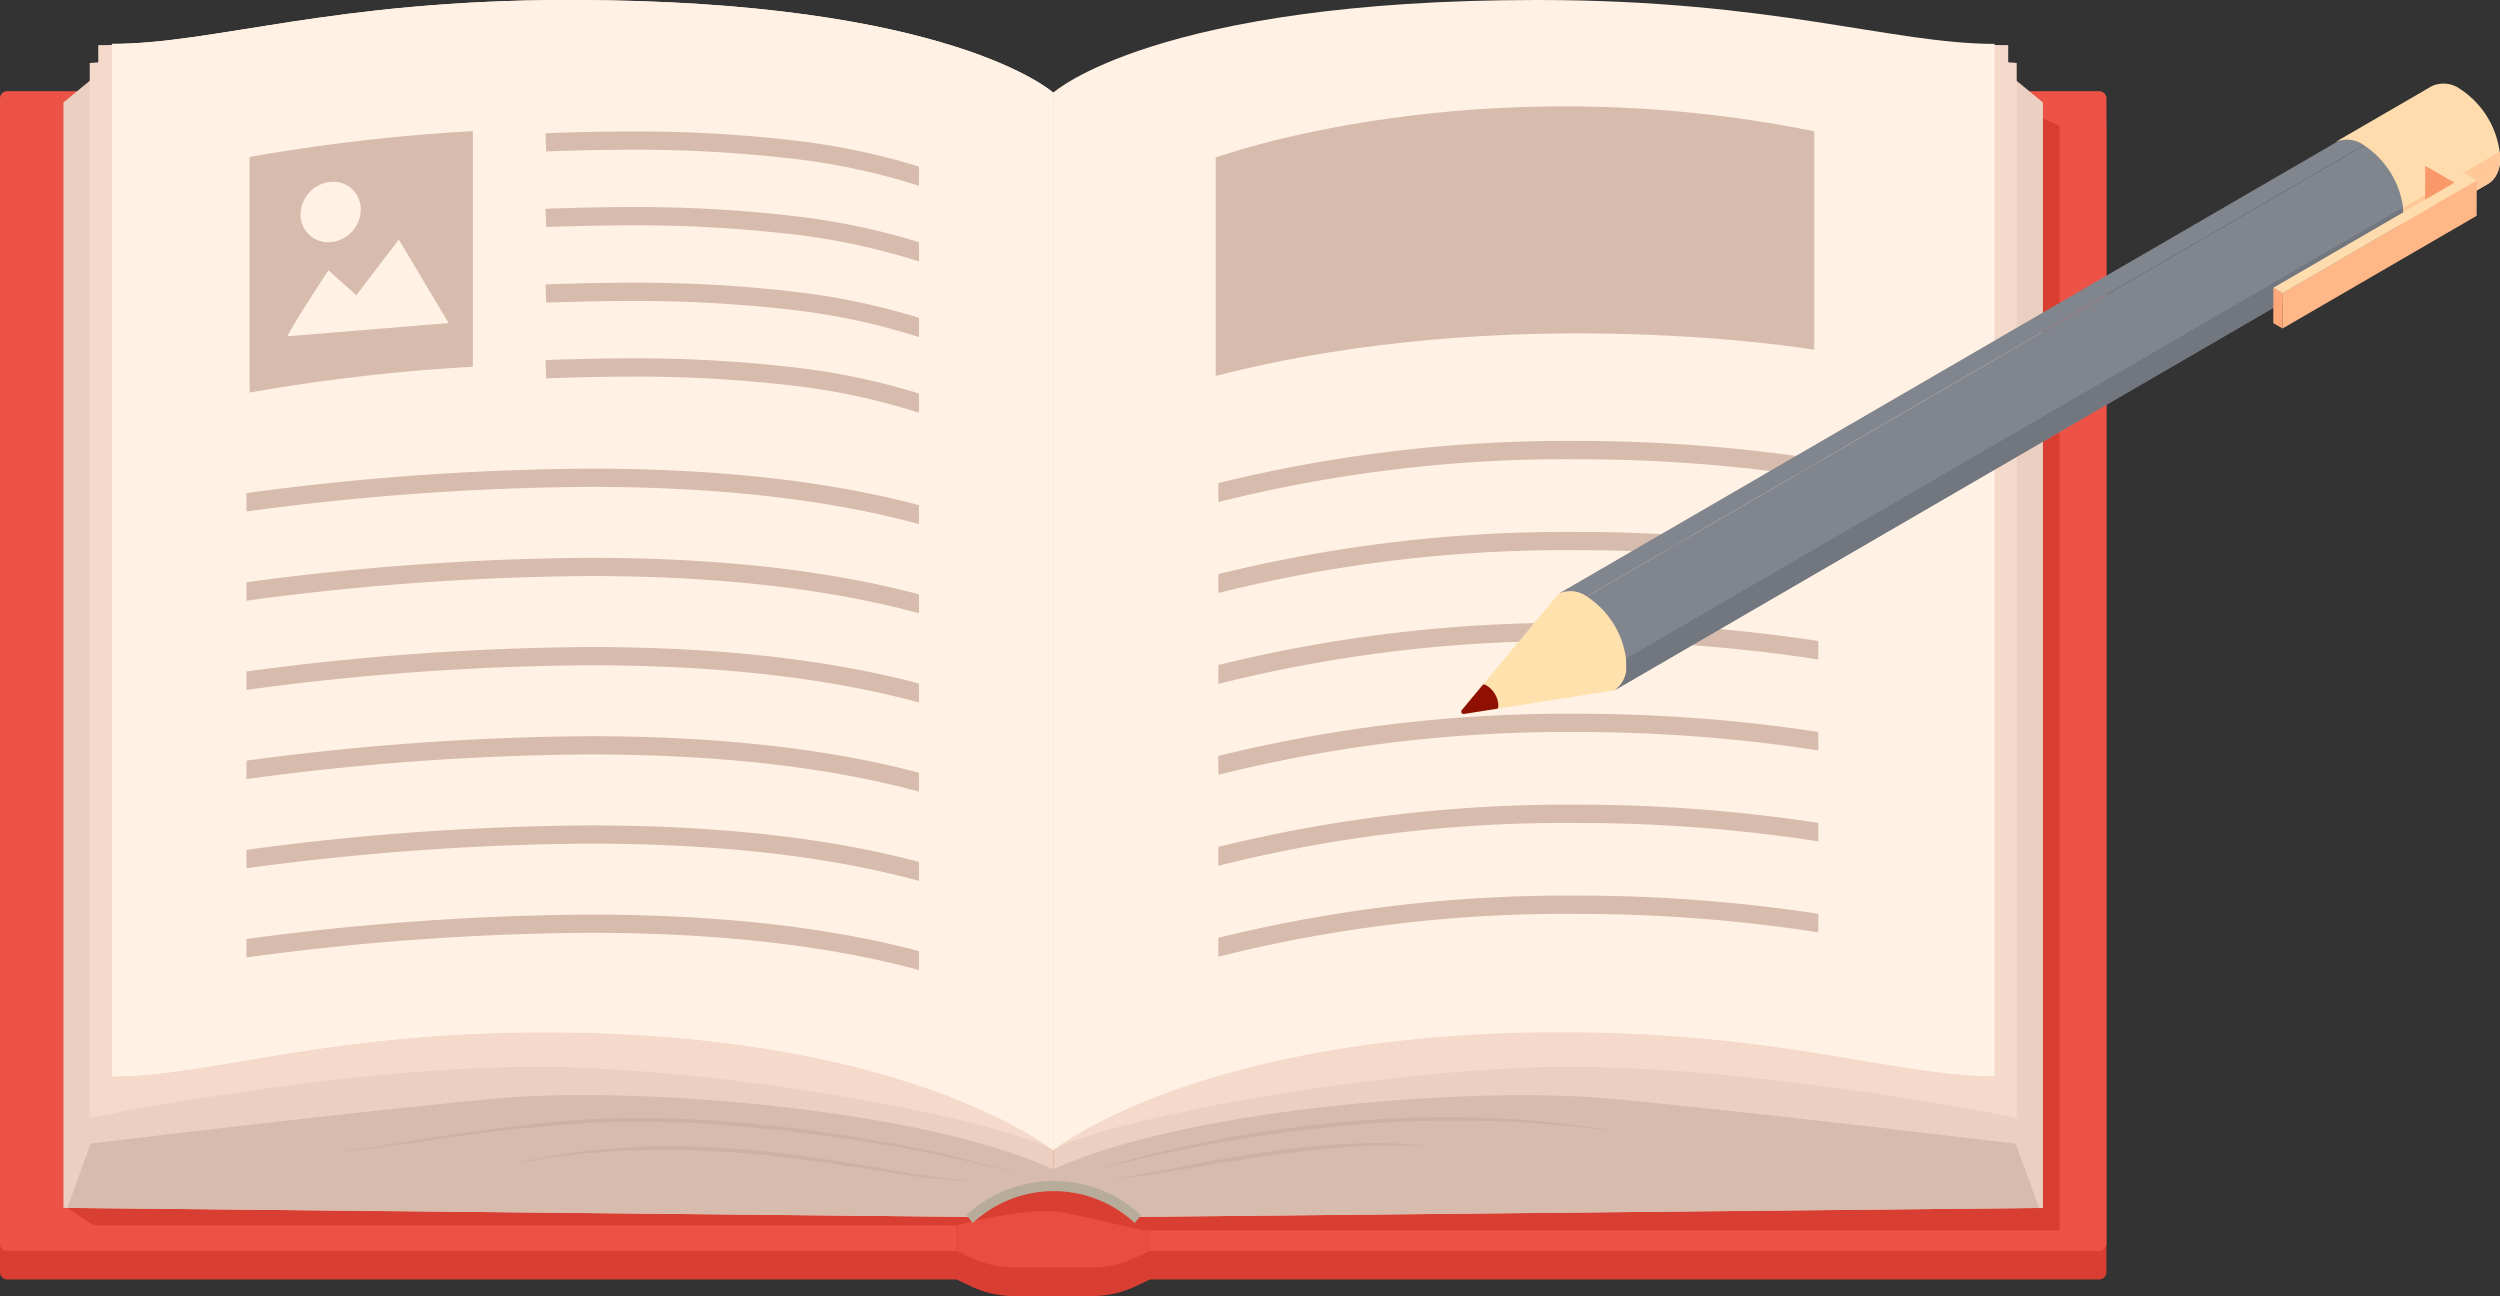 <svg xmlns="http://www.w3.org/2000/svg" width="194.549" height="100.859" viewBox="0 0 194.549 100.859">
  <rect x="0" y="0" width="194.549" height="100.859" fill="#333333" stroke="none"/>
  <g id="グループ_53" data-name="グループ 53" transform="translate(12 -3482)">
    <g id="j17_7_4" transform="translate(-12 3482)">
      <g id="グループ_48" data-name="グループ 48" transform="translate(0 0)">
        <g id="グループ_42" data-name="グループ 42" transform="translate(0 7.098)">
          <path id="パス_138" data-name="パス 138" d="M163.365,40.958H89.488l-1.126.534A7.832,7.832,0,0,1,85,42.248H78.919a7.831,7.831,0,0,1-3.357-.756l-1.126-.534H.559A.559.559,0,0,0,0,41.517v89.126a.559.559,0,0,0,.559.559H74.436l1.126.534a7.832,7.832,0,0,0,3.358.756H85a7.832,7.832,0,0,0,3.358-.756l1.126-.534h73.877a.559.559,0,0,0,.559-.559V41.517A.56.56,0,0,0,163.365,40.958Z" transform="translate(0 -38.731)" fill="#d83e31"/>
          <path id="パス_139" data-name="パス 139" d="M74.436,121.422H.559A.559.559,0,0,1,0,120.863V31.738a.559.559,0,0,1,.559-.559H74.436Z" transform="translate(0 -31.179)" fill="#ec5245"/>
          <path id="パス_140" data-name="パス 140" d="M466.935,121.422H393.058V31.179h73.877a.559.559,0,0,1,.559.559v89.125A.559.559,0,0,1,466.935,121.422Z" transform="translate(-303.57 -31.179)" fill="#ec5245"/>
          <path id="パス_141" data-name="パス 141" d="M337.511,32.468h-6.085a7.831,7.831,0,0,1-3.357-.756l-1.126-.534v90.243l1.126.534a7.832,7.832,0,0,0,3.358.756h6.085a7.835,7.835,0,0,0,3.358-.756l1.126-.534V31.178l-1.126.534A7.832,7.832,0,0,1,337.511,32.468Z" transform="translate(-252.506 -31.178)" fill="#e74d40"/>
        </g>
        <path id="パス_142" data-name="パス 142" d="M23.035,122.535l2.048,1.35H92.226s5.726-1.567,8.468-.979,6.072,1.371,6.072,1.371h71.3V38.308l-3.134-1.371Z" transform="translate(-17.791 -28.527)" fill="#d83e31"/>
        <g id="グループ_45" data-name="グループ 45" transform="translate(4.945)">
          <g id="グループ_43" data-name="グループ 43">
            <path id="パス_143" data-name="パス 143" d="M98.739,18.11V97.187a10.826,10.826,0,0,0-6.3,2.4l-70.423-.7-.3,0V12.859l3.767-3.1c7.953,0,17.159-3.677,35.579-3.416C87.856,6.721,98.739,18.11,98.739,18.11Z" transform="translate(-21.722 -4.888)" fill="#ebcfc1"/>
            <path id="パス_144" data-name="パス 144" d="M105.658,101.091c-3.545-2.066-21.049-5.723-36.747-6.412s-38.23,3.9-38.23,3.9V16.492S85.945,11.93,105.658,18.8Z" transform="translate(-28.641 -11.591)" fill="#f5d9cb"/>
            <path id="パス_145" data-name="パス 145" d="M33.581,88.722c7.953,0,18.436-3.637,36.856-3.376,26.789.38,37.461,7.564,37.461,7.564V11.628S97.879,4.416,68.161,4.416c-18.422,0-26.626,2.51-34.579,2.51v81.8Z" transform="translate(-30.881 -3.411)" fill="#f5d9cb"/>
            <path id="パス_146" data-name="パス 146" d="M38.266,83.757c7.953,0,17.159-3.677,35.579-3.416,26.788.38,37.671,9.158,37.671,9.158V7.212S103.563,0,73.845,0C55.423,0,46.219,3.416,38.266,3.416Z" transform="translate(-34.499)" fill="#fff2e4"/>
            <path id="パス_147" data-name="パス 147" d="M38.266,83.757c7.953,0,17.159-3.677,35.579-3.416,26.788.38,37.671,9.158,37.671,9.158V7.212S103.563,0,73.845,0C55.423,0,46.219,3.416,38.266,3.416Z" transform="translate(-34.499)" fill="#fff2e4"/>
            <path id="パス_148" data-name="パス 148" d="M99.753,380.115v1.3a10.826,10.826,0,0,0-6.3,2.4l-70.423-.7,1.819-5.005s19.234-2.337,31.319-3.487C67.212,373.581,89.561,375.417,99.753,380.115Z" transform="translate(-22.736 -289.118)" fill="#d7bbad"/>
          </g>
          <g id="グループ_44" data-name="グループ 44" transform="translate(77.016)">
            <path id="パス_149" data-name="パス 149" d="M437.02,12.859V98.892l-.3,0-70.342.694a10.8,10.8,0,0,0-6.335-2.4H360V18.11S370.886,6.721,397.674,6.342c18.42-.261,27.626,3.416,35.579,3.416Z" transform="translate(-360.002 -4.888)" fill="#ebcfc1"/>
            <path id="パス_150" data-name="パス 150" d="M360,101.091c3.545-2.066,21.049-5.723,36.747-6.412s38.23,3.9,38.23,3.9V16.492S379.712,11.93,360,18.8Z" transform="translate(-360 -11.591)" fill="#f5d9cb"/>
            <path id="パス_151" data-name="パス 151" d="M434.316,88.722c-7.953,0-18.436-3.637-36.856-3.376C370.672,85.725,360,92.91,360,92.91V11.628s10.018-7.212,39.737-7.212c18.422,0,26.626,2.51,34.579,2.51Z" transform="translate(-360 -3.411)" fill="#f5d9cb"/>
            <path id="パス_152" data-name="パス 152" d="M433.25,83.757c-7.953,0-17.159-3.677-35.579-3.416C370.883,80.72,360,89.5,360,89.5V7.212S367.953,0,397.671,0C416.093,0,425.3,3.416,433.25,3.416Z" transform="translate(-360)" fill="#fff2e4"/>
            <path id="パス_153" data-name="パス 153" d="M436.721,383.124l-70.342.694a10.8,10.8,0,0,0-6.335-2.4H360v-1.3c10.192-4.7,32.54-6.534,43.581-5.483,12.083,1.151,31.317,3.487,31.317,3.487Z" transform="translate(-360.002 -289.116)" fill="#d7bbad"/>
          </g>
        </g>
        <g id="グループ_46" data-name="グループ 46" transform="translate(25.955 86.933)">
          <path id="パス_154" data-name="パス 154" d="M140.992,382.476c2.872.116,5.649.355,8.28.653s5.117.663,7.409,1.053a89.847,89.847,0,0,1,11.06,2.453,78.009,78.009,0,0,0-11.023-2.664c-2.291-.416-4.778-.8-7.414-1.114s-5.419-.56-8.3-.676a71.725,71.725,0,0,0-8.328.13c-2.649.193-5.148.492-7.454.817-4.611.652-8.455,1.372-11.219,1.67,2.774-.209,6.636-.857,11.248-1.458,2.306-.3,4.8-.577,7.444-.755.66-.053,1.33-.074,2.007-.112.339-.018.68-.021,1.022-.033s.687-.027,1.033-.023h2.1Z" transform="translate(-114.002 -382.052)" fill="#cdb1a3"/>
          <path id="パス_155" data-name="パス 155" d="M393.514,382.148a100.014,100.014,0,0,0-11.9,1.737c-3.469.724-6.342,1.5-8.376,2.074,2.057-.488,4.946-1.192,8.418-1.863a113.286,113.286,0,0,1,11.887-1.653,93.638,93.638,0,0,1,11.993-.256l1.3.06c.211.011.421.017.628.031l.612.053,2.294.194c.362.023.709.076,1.046.117l.975.122,1.729.211-1.72-.275-.972-.152c-.336-.051-.683-.113-1.044-.145l-2.293-.245-.612-.064c-.207-.018-.416-.028-.628-.042l-1.3-.08A84.469,84.469,0,0,0,393.514,382.148Z" transform="translate(-314.214 -381.835)" fill="#cdb1a3"/>
          <path id="パス_156" data-name="パス 156" d="M391.722,391.393c-2.654.37-5.123.83-7.246,1.24-1.062.2-2.037.4-2.908.556l-.633.114c-.2.037-.4.062-.593.092-.38.068-.734.087-1.056.119.322-.01.681-.008,1.064-.056.192-.021.393-.036.6-.063l.639-.086c.879-.122,1.861-.285,2.927-.464,2.133-.36,4.6-.79,7.248-1.159s5.138-.621,7.294-.729a47.794,47.794,0,0,1,5.261.031,34.728,34.728,0,0,0-5.269-.245A66.154,66.154,0,0,0,391.722,391.393Z" transform="translate(-318.888 -388.702)" fill="#cdb1a3"/>
          <path id="パス_157" data-name="パス 157" d="M192.8,392.335c3.879.323,7.487.913,10.6,1.384a57.424,57.424,0,0,0,7.635.838,73,73,0,0,1-7.6-1.049c-3.107-.522-6.718-1.142-10.612-1.467-.974-.074-1.931-.163-2.873-.189l-1.4-.059c-.461-.014-.917-.007-1.366-.011l-1.331,0c-.437.009-.868.034-1.292.049l-1.251.054c-.1,0-.2.008-.306.015l-.3.028-.6.055-1.155.107c-.377.035-.745.064-1.1.124l-2.032.3c-.16.026-.318.044-.471.074l-.452.094-.858.179-1.517.323,1.529-.26.862-.15.454-.08c.154-.026.313-.04.472-.061l2.034-.25c.356-.052.725-.074,1.1-.1l1.152-.086.594-.045.3-.023.3-.01,1.246-.037c.422-.011.851-.031,1.287-.035l1.326.015c.448.008.9,0,1.36.02l1.391.066C190.873,392.171,191.827,392.261,192.8,392.335Z" transform="translate(-160.742 -389.514)" fill="#cdb1a3"/>
        </g>
        <g id="グループ_47" data-name="グループ 47" transform="translate(75.212 91.903)">
          <path id="パス_158" data-name="パス 158" d="M343.934,406.315a10.025,10.025,0,0,0-13.582,0l.485.624a9.245,9.245,0,0,1,12.612,0l.485-.624Z" transform="translate(-330.352 -403.664)" fill="#b7ac9a"/>
        </g>
      </g>
      <g id="グループ_51" data-name="グループ 51" transform="translate(19.181 8.273)">
        <g id="グループ_49" data-name="グループ 49" transform="translate(0 1.954)">
          <path id="パス_159" data-name="パス 159" d="M215.506,47.654v1.5a51.438,51.438,0,0,0-10.051-2.136,104.461,104.461,0,0,0-12.4-.672c-2.508,0-4.757.066-6.558.133l-.052-1.421c1.811-.068,4.077-.134,6.61-.134a105.789,105.789,0,0,1,12.573.681A53.758,53.758,0,0,1,215.506,47.654Z" transform="translate(-163.175 -44.919)" fill="#d7bbad"/>
          <path id="パス_160" data-name="パス 160" d="M215.506,73.5V75a51.554,51.554,0,0,0-10.051-2.137,104.415,104.415,0,0,0-12.4-.672c-2.51,0-4.758.068-6.559.134l-.052-1.423c1.811-.066,4.077-.134,6.612-.134a105.8,105.8,0,0,1,12.573.683A53.862,53.862,0,0,1,215.506,73.5Z" transform="translate(-163.175 -64.881)" fill="#d7bbad"/>
          <path id="パス_161" data-name="パス 161" d="M215.506,99.351v1.5a51.321,51.321,0,0,0-10.051-2.137,104.445,104.445,0,0,0-12.4-.672c-2.508,0-4.757.066-6.558.133l-.052-1.421c1.811-.068,4.077-.134,6.61-.134a105.769,105.769,0,0,1,12.573.681A53.757,53.757,0,0,1,215.506,99.351Z" transform="translate(-163.175 -84.846)" fill="#d7bbad"/>
          <path id="パス_162" data-name="パス 162" d="M215.506,125.2v1.5a51.555,51.555,0,0,0-10.051-2.137,104.368,104.368,0,0,0-12.4-.672c-2.51,0-4.758.068-6.559.134l-.052-1.423c1.811-.066,4.077-.134,6.612-.134a106.148,106.148,0,0,1,12.573.683A53.864,53.864,0,0,1,215.506,125.2Z" transform="translate(-163.175 -104.808)" fill="#d7bbad"/>
          <path id="パス_163" data-name="パス 163" d="M136.578,163.011v1.473c-7.959-2.164-17.039-2.9-25.678-2.895a206.621,206.621,0,0,0-26.652,1.916V162.07a207.556,207.556,0,0,1,26.652-1.9C119.487,160.168,128.528,160.875,136.578,163.011Z" transform="translate(-84.248 -133.928)" fill="#d7bbad"/>
          <path id="パス_164" data-name="パス 164" d="M136.578,193.495v1.473c-7.959-2.163-17.039-2.9-25.678-2.895a206.581,206.581,0,0,0-26.652,1.918v-1.437a208.135,208.135,0,0,1,26.652-1.9C119.487,190.652,128.528,191.36,136.578,193.495Z" transform="translate(-84.248 -157.472)" fill="#d7bbad"/>
          <path id="パス_165" data-name="パス 165" d="M136.578,223.985v1.474c-7.959-2.164-17.039-2.9-25.678-2.895a206.621,206.621,0,0,0-26.652,1.916v-1.435a207.556,207.556,0,0,1,26.652-1.9C119.487,221.142,128.528,221.849,136.578,223.985Z" transform="translate(-84.248 -181.02)" fill="#d7bbad"/>
          <path id="パス_166" data-name="パス 166" d="M136.578,254.47v1.472c-7.959-2.163-17.039-2.895-25.678-2.895a206.58,206.58,0,0,0-26.652,1.918v-1.437a208.138,208.138,0,0,1,26.652-1.9C119.487,251.626,128.528,252.335,136.578,254.47Z" transform="translate(-84.248 -204.564)" fill="#d7bbad"/>
          <path id="パス_167" data-name="パス 167" d="M136.578,284.959v1.473c-7.959-2.164-17.039-2.9-25.678-2.895a206.621,206.621,0,0,0-26.652,1.916v-1.435a207.556,207.556,0,0,1,26.652-1.9C119.487,282.116,128.528,282.823,136.578,284.959Z" transform="translate(-84.248 -228.112)" fill="#d7bbad"/>
          <path id="パス_168" data-name="パス 168" d="M136.578,315.442v1.475c-7.959-2.164-17.039-2.9-25.678-2.9a206.575,206.575,0,0,0-26.652,1.918V314.5a208.091,208.091,0,0,1,26.652-1.9C119.487,312.6,128.528,313.308,136.578,315.442Z" transform="translate(-84.248 -251.655)" fill="#d7bbad"/>
        </g>
        <path id="パス_169" data-name="パス 169" d="M85.316,46.829V65.167a146.92,146.92,0,0,1,17.372-2.011V44.819A146.871,146.871,0,0,0,85.316,46.829Zm6.309,1.941a2.137,2.137,0,0,1,2.343,2.161,2.577,2.577,0,0,1-2.343,2.525,2.137,2.137,0,0,1-2.343-2.161A2.577,2.577,0,0,1,91.625,48.77ZM88.256,60.785c.342-.8,3.194-5.133,3.194-5.133l2.168,1.939,3.309-4.334,3.879,6.5Z" transform="translate(-85.073 -42.888)" fill="#d7bbad"/>
        <path id="パス_170" data-name="パス 170" d="M415.524,40.323s20.2-7.394,46.581-2.043v17s-23.454-3.938-46.581,2.043Z" transform="translate(-340.102 -36.336)" fill="#d7bbad"/>
        <g id="グループ_50" data-name="グループ 50" transform="translate(75.63 26.043)">
          <path id="パス_171" data-name="パス 171" d="M463.128,152.139v1.439a122.842,122.842,0,0,0-18.761-1.432,110.7,110.7,0,0,0-27.928,3.333V154a113.36,113.36,0,0,1,27.928-3.281A124.293,124.293,0,0,1,463.128,152.139Z" transform="translate(-416.438 -150.722)" fill="#d7bbad"/>
          <path id="パス_172" data-name="パス 172" d="M463.128,183.213v1.439a122.844,122.844,0,0,0-18.761-1.432,110.774,110.774,0,0,0-27.928,3.333v-1.473a113.414,113.414,0,0,1,27.928-3.282A124.265,124.265,0,0,1,463.128,183.213Z" transform="translate(-416.438 -174.721)" fill="#d7bbad"/>
          <path id="パス_173" data-name="パス 173" d="M463.128,214.294v1.439a122.844,122.844,0,0,0-18.761-1.432,110.886,110.886,0,0,0-27.928,3.331V216.16a113.4,113.4,0,0,1,27.928-3.282A124.236,124.236,0,0,1,463.128,214.294Z" transform="translate(-416.438 -198.727)" fill="#d7bbad"/>
          <path id="パス_174" data-name="パス 174" d="M463.128,245.374v1.439a122.844,122.844,0,0,0-18.761-1.432,110.886,110.886,0,0,0-27.928,3.331v-1.473a113.359,113.359,0,0,1,27.928-3.281A124.319,124.319,0,0,1,463.128,245.374Z" transform="translate(-416.438 -222.73)" fill="#d7bbad"/>
          <path id="パス_175" data-name="パス 175" d="M463.128,276.455v1.439a122.846,122.846,0,0,0-18.761-1.432,110.805,110.805,0,0,0-27.928,3.331v-1.473a113.359,113.359,0,0,1,27.928-3.281A124.325,124.325,0,0,1,463.128,276.455Z" transform="translate(-416.438 -246.735)" fill="#d7bbad"/>
          <path id="パス_176" data-name="パス 176" d="M463.128,307.536v1.439a122.842,122.842,0,0,0-18.761-1.432,110.806,110.806,0,0,0-27.928,3.331V309.4a113.359,113.359,0,0,1,27.928-3.281A124.293,124.293,0,0,1,463.128,307.536Z" transform="translate(-416.438 -270.739)" fill="#d7bbad"/>
        </g>
      </g>
    </g>
    <g id="j299_10_8" transform="translate(101.712 3488.5)">
      <path id="パス_177" data-name="パス 177" d="M7.58,334.249.043,343.307a.184.184,0,0,0,.171.3l11.733-1.851,4.926-2.944L11.947,331.8Z" transform="translate(0 -294.546)" fill="#ffe1ae"/>
      <path id="パス_178" data-name="パス 178" d="M67.516,40.174,128.007,5.056,135.443.739a2.176,2.176,0,0,1,2.193.215L69.709,40.389A2.177,2.177,0,0,0,67.516,40.174Z" transform="translate(-59.936 -0.472)" fill="#81858d"/>
      <path id="パス_179" data-name="パス 179" d="M158.056,9.611a2.156,2.156,0,0,1-.9,1.976L89.229,51.022a2.155,2.155,0,0,0,.9-1.975,4.628,4.628,0,0,0-.025-.48,6.858,6.858,0,0,0-3.047-4.837L154.983,4.3a6.855,6.855,0,0,1,3.048,4.837A4.374,4.374,0,0,1,158.056,9.611Z" transform="translate(-77.282 -3.813)" fill="#81858d"/>
      <path id="パス_180" data-name="パス 180" d="M175.237,47.855a2.156,2.156,0,0,1-.9,1.976L106.41,89.267a2.155,2.155,0,0,0,.9-1.975,4.63,4.63,0,0,0-.025-.48l67.928-39.435A4.374,4.374,0,0,1,175.237,47.855Z" transform="translate(-94.463 -42.057)" fill="#72767e"/>
      <path id="パス_181" data-name="パス 181" d="M618.568,5.8a4.468,4.468,0,0,0-.025-.484A6.923,6.923,0,0,0,615.465.426h0A2.2,2.2,0,0,0,613.25.209L612.582.6,605.74,4.569a2.2,2.2,0,0,1,2.215.217h0a6.926,6.926,0,0,1,3.077,4.885,4.682,4.682,0,0,1,.026.485,2.176,2.176,0,0,1-.908,2l7.514-4.362A2.18,2.18,0,0,0,618.568,5.8Z" transform="translate(-537.732 0)" fill="#ffdcad"/>
      <path id="パス_182" data-name="パス 182" d="M653.433,47.634c0-.054,0-.107-.008-.161s-.007-.108-.013-.163L645.9,51.67a4.7,4.7,0,0,1,.026.484,2.176,2.176,0,0,1-.908,2l7.514-4.362h0a1.659,1.659,0,0,0,.658-.751l0,0q.028-.061.053-.125l0-.007c.016-.042.032-.085.046-.13l.006-.02c.013-.041.025-.082.036-.125l.006-.027c.01-.041.02-.082.028-.125,0-.015.005-.03.008-.045.007-.038.014-.075.02-.114s.006-.049.009-.073.008-.061.011-.093.007-.094.01-.142c0-.011,0-.021,0-.031q0-.088,0-.18C653.437,47.741,653.434,47.687,653.433,47.634Z" transform="translate(-572.6 -41.999)" fill="#ffc899"/>
      <path id="パス_183" data-name="パス 183" d="M2.886,418.068a1.311,1.311,0,0,0-.007-.136,1.949,1.949,0,0,0-.866-1.374h0a.877.877,0,0,0-.3-.111L.044,418.451a.184.184,0,0,0,.171.3l2.633-.416A.91.91,0,0,0,2.886,418.068Z" transform="translate(-0.001 -369.691)" fill="#8f0f00"/>
      <g id="グループ_52" data-name="グループ 52" transform="translate(63.194 5.802)">
        <path id="パス_184" data-name="パス 184" d="M670.368,58.2l-.008,2.756-2.287-1.319.008-2.756Z" transform="translate(-656.26 -56.299)" fill="#f9996a"/>
        <path id="パス_185" data-name="パス 185" d="M563.589,141.96l-.008,2.756-.722-.416.008-2.756Z" transform="translate(-562.859 -131.455)" fill="#ffa879"/>
        <path id="パス_186" data-name="パス 186" d="M584.4,67.138l-.008,2.756-15.107,8.77.008-2.756Z" transform="translate(-568.566 -65.402)" fill="#ffb788"/>
        <path id="パス_187" data-name="パス 187" d="M578.757,53.415l-15.106,8.77-.722-.416,14.1-8.186-2.287-1.319,1.006-.584L578.035,53l.507.292Z" transform="translate(-562.921 -51.679)" fill="#ffdcad"/>
      </g>
    </g>
  </g>
</svg>
